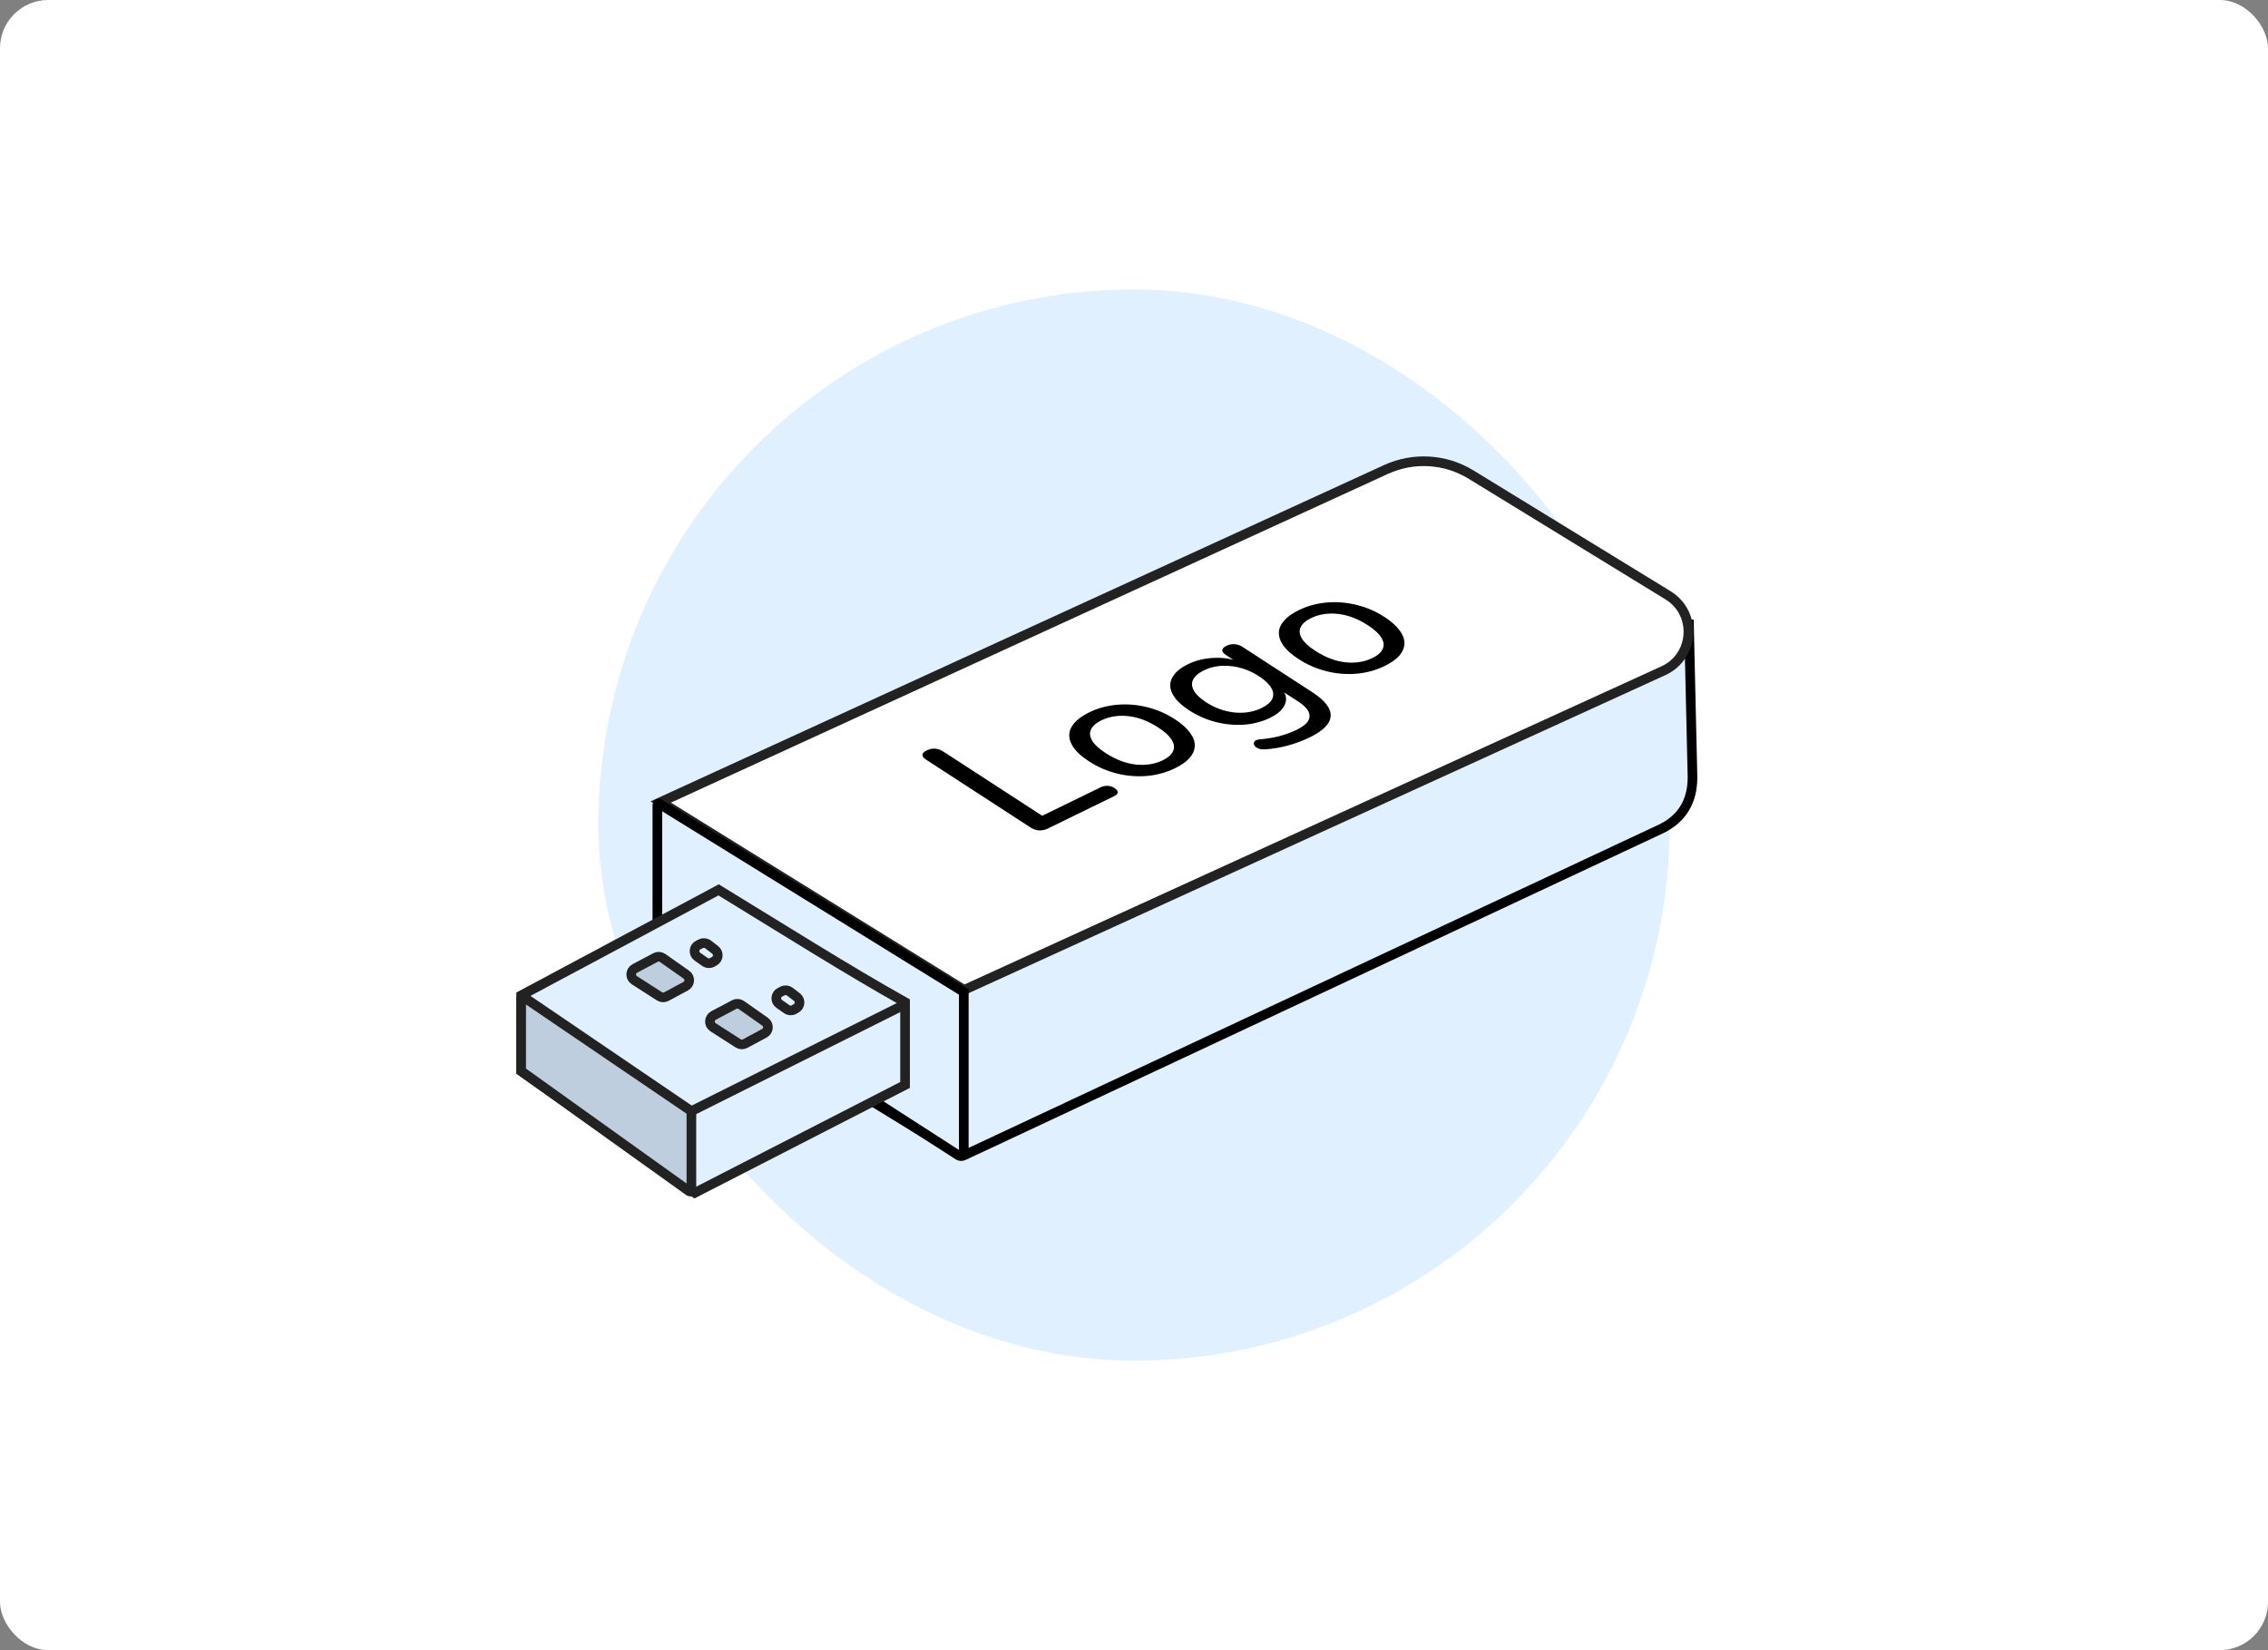 <svg width="235" height="171" viewBox="0 0 235 171" fill="none" xmlns="http://www.w3.org/2000/svg">
<rect x="0" y="0" width="235" height="171" fill="#808080" stroke="none"/>
<rect width="235" height="171" rx="5" fill="white"/>
<rect x="62" y="30" width="111" height="111" rx="55.5" fill="#E1F0FF"/>
<path d="M67.759 99.622C67.504 99.741 67.483 100.096 67.723 100.243L99.509 119.731C99.609 119.792 99.734 119.8 99.841 119.75L172.181 85.864C174.298 84.806 175.37 83.042 175.37 80.536L175.003 64.697L150.961 64.142C148.914 63.391 146.666 63.335 144.576 63.997L144.326 63.992L144.401 64.054C144.064 64.168 143.731 64.3 143.404 64.452L67.759 99.622Z" fill="#E1F0FF" stroke="black"/>
<path d="M68.462 83.108L143.613 48.65C146.454 47.347 149.757 47.545 152.422 49.179L172.827 61.685C175.858 63.543 175.584 68.031 172.351 69.508L99.898 102.584L68.462 83.108Z" fill="white" stroke="#222222"/>
<path d="M108.531 85.877C108.254 86.012 107.957 86.07 107.64 86.051C107.336 86.025 107.055 85.929 106.796 85.761L95.969 78.729C95.699 78.554 95.569 78.383 95.579 78.218C95.589 78.053 95.732 77.902 96.01 77.767C96.299 77.626 96.59 77.564 96.883 77.582C97.175 77.6 97.456 77.697 97.727 77.872L107.99 84.537L113.999 81.606C114.264 81.477 114.518 81.42 114.761 81.435C115.018 81.444 115.257 81.52 115.481 81.665C115.716 81.818 115.829 81.97 115.819 82.122C115.811 82.26 115.675 82.393 115.41 82.522L108.531 85.877Z" fill="black"/>
<path d="M121.748 79.611C120.841 80.054 119.871 80.32 118.839 80.409C117.807 80.498 116.773 80.414 115.737 80.157C114.702 79.9 113.732 79.477 112.826 78.889C112.145 78.447 111.634 78.001 111.295 77.551C110.957 77.088 110.789 76.635 110.791 76.192C110.794 75.75 110.966 75.332 111.308 74.938C111.651 74.53 112.162 74.16 112.843 73.828C113.75 73.386 114.719 73.12 115.752 73.031C116.784 72.942 117.818 73.026 118.853 73.283C119.877 73.532 120.841 73.951 121.746 74.539C122.428 74.982 122.938 75.435 123.277 75.898C123.628 76.355 123.802 76.805 123.799 77.247C123.797 77.69 123.624 78.115 123.281 78.523C122.939 78.917 122.428 79.28 121.748 79.611ZM120.478 78.787C121.033 78.516 121.388 78.203 121.544 77.846C121.713 77.483 121.669 77.096 121.413 76.686C121.17 76.27 120.701 75.837 120.008 75.387C118.973 74.715 117.94 74.323 116.908 74.212C115.876 74.1 114.944 74.247 114.112 74.653C113.571 74.917 113.215 75.231 113.046 75.594C112.878 75.943 112.916 76.326 113.159 76.742C113.403 77.158 113.871 77.591 114.565 78.041C115.6 78.713 116.639 79.109 117.683 79.228C118.727 79.333 119.659 79.186 120.478 78.787Z" fill="black"/>
<path d="M135.724 76.404C135.043 76.736 134.311 77.013 133.528 77.235C132.757 77.45 131.966 77.589 131.155 77.65C130.898 77.669 130.673 77.651 130.48 77.598C130.312 77.546 130.176 77.472 130.072 77.376C129.981 77.274 129.926 77.167 129.908 77.055C129.915 76.945 129.964 76.847 130.055 76.763C130.17 76.68 130.338 76.632 130.559 76.618C131.407 76.538 132.136 76.41 132.746 76.233C133.355 76.055 133.887 75.856 134.341 75.635C135.235 75.199 135.685 74.732 135.691 74.234C135.722 73.738 135.325 73.223 134.502 72.689L132.598 71.452L132.768 71.369C133.25 71.883 133.376 72.416 133.147 72.969C132.93 73.516 132.419 73.986 131.612 74.379C130.781 74.785 129.88 75.023 128.91 75.096C127.928 75.16 126.95 75.069 125.975 74.823C124.988 74.569 124.071 74.167 123.225 73.617C122.578 73.197 122.091 72.773 121.763 72.345C121.435 71.903 121.266 71.478 121.254 71.069C121.243 70.647 121.39 70.248 121.694 69.872C121.986 69.489 122.447 69.144 123.077 68.837C123.896 68.437 124.802 68.216 125.795 68.173C126.787 68.13 127.701 68.279 128.536 68.621L128.575 68.882L127.023 67.875C126.753 67.699 126.628 67.532 126.65 67.375C126.66 67.209 126.804 67.059 127.081 66.924C127.346 66.795 127.624 66.739 127.916 66.757C128.197 66.767 128.472 66.86 128.743 67.036L135.973 71.731C137.301 72.594 137.935 73.421 137.874 74.212C137.826 74.998 137.109 75.728 135.724 76.404ZM130.721 73.37C131.287 73.094 131.655 72.781 131.823 72.431C131.992 72.068 131.96 71.69 131.728 71.295C131.496 70.887 131.074 70.484 130.463 70.087C129.534 69.484 128.56 69.13 127.539 69.026C126.507 68.915 125.569 69.065 124.725 69.477C124.158 69.753 123.79 70.073 123.621 70.436C123.453 70.785 123.479 71.16 123.699 71.561C123.919 71.962 124.341 72.365 124.964 72.769C125.881 73.365 126.855 73.718 127.887 73.83C128.932 73.935 129.876 73.782 130.721 73.37Z" fill="black"/>
<path d="M143.47 69.017C142.563 69.459 141.593 69.725 140.561 69.814C139.529 69.903 138.495 69.819 137.459 69.562C136.424 69.305 135.454 68.883 134.548 68.295C133.866 67.852 133.356 67.406 133.017 66.957C132.678 66.493 132.51 66.04 132.513 65.598C132.516 65.156 132.688 64.737 133.03 64.343C133.373 63.935 133.884 63.566 134.564 63.234C135.472 62.791 136.441 62.526 137.473 62.437C138.506 62.348 139.539 62.432 140.575 62.689C141.599 62.938 142.563 63.356 143.468 63.944C144.15 64.387 144.66 64.84 144.999 65.303C145.35 65.761 145.524 66.21 145.521 66.653C145.518 67.095 145.346 67.52 145.003 67.928C144.661 68.322 144.15 68.685 143.47 69.017ZM142.2 68.192C142.754 67.922 143.11 67.608 143.266 67.251C143.435 66.888 143.391 66.502 143.135 66.092C142.892 65.676 142.423 65.243 141.73 64.792C140.695 64.121 139.662 63.729 138.63 63.617C137.597 63.506 136.666 63.653 135.834 64.058C135.292 64.323 134.937 64.636 134.768 64.999C134.6 65.349 134.638 65.731 134.881 66.147C135.125 66.563 135.593 66.996 136.287 67.447C137.321 68.119 138.361 68.514 139.405 68.633C140.449 68.739 141.381 68.592 142.2 68.192Z" fill="black"/>
<path d="M99.863 102.799L68.329 83.309C68.235 83.251 68.113 83.318 68.113 83.429V99.547C68.113 99.594 68.138 99.639 68.178 99.665L99.319 119.734C99.554 119.885 99.863 119.717 99.863 119.438V102.799Z" fill="#E1F0FF" stroke="black"/>
<path d="M74.461 92.215L54 103.151V111.009L71.992 123.612L93.779 112.431V103.857C87.83 100.528 80.811 96.095 74.461 92.215Z" fill="#E1F0FF" stroke="#222222"/>
<path d="M67.918 99.224L65.778 100.36C65.302 100.613 65.274 101.286 65.728 101.577L68.331 103.247C68.546 103.385 68.82 103.396 69.046 103.275L71.044 102.2C71.507 101.952 71.546 101.304 71.116 101.002L68.654 99.27C68.437 99.118 68.152 99.1 67.918 99.224Z" fill="#BFCEDE" stroke="#222222"/>
<path d="M76.074 104.099L73.934 105.235C73.458 105.488 73.43 106.161 73.884 106.452L76.487 108.122C76.703 108.26 76.976 108.271 77.202 108.15L79.201 107.075C79.663 106.827 79.702 106.179 79.273 105.877L76.811 104.145C76.593 103.992 76.309 103.975 76.074 104.099Z" fill="#BFCEDE" stroke="#222222"/>
<path d="M72.627 97.796L72.359 97.928C71.877 98.164 71.825 98.831 72.265 99.139L73.051 99.69C73.274 99.846 73.566 99.86 73.803 99.726L74.015 99.606C74.454 99.358 74.498 98.742 74.098 98.433L73.369 97.871C73.156 97.707 72.869 97.678 72.627 97.796Z" stroke="#222222"/>
<path d="M81.1 102.689L80.832 102.82C80.35 103.057 80.298 103.724 80.737 104.032L81.524 104.582C81.746 104.738 82.039 104.753 82.276 104.619L82.487 104.499C82.927 104.251 82.971 103.634 82.571 103.326L81.841 102.764C81.629 102.6 81.341 102.571 81.1 102.689Z" stroke="#222222"/>
<path d="M71.639 115.147L54.221 103.302C54.127 103.239 54 103.306 54 103.419V110.991L71.416 123.454C71.509 123.521 71.639 123.454 71.639 123.339V115.147Z" fill="#BFCEDE" stroke="#222222"/>
<path d="M71.637 115.145L93.509 104.209" stroke="#222222"/>
</svg>
